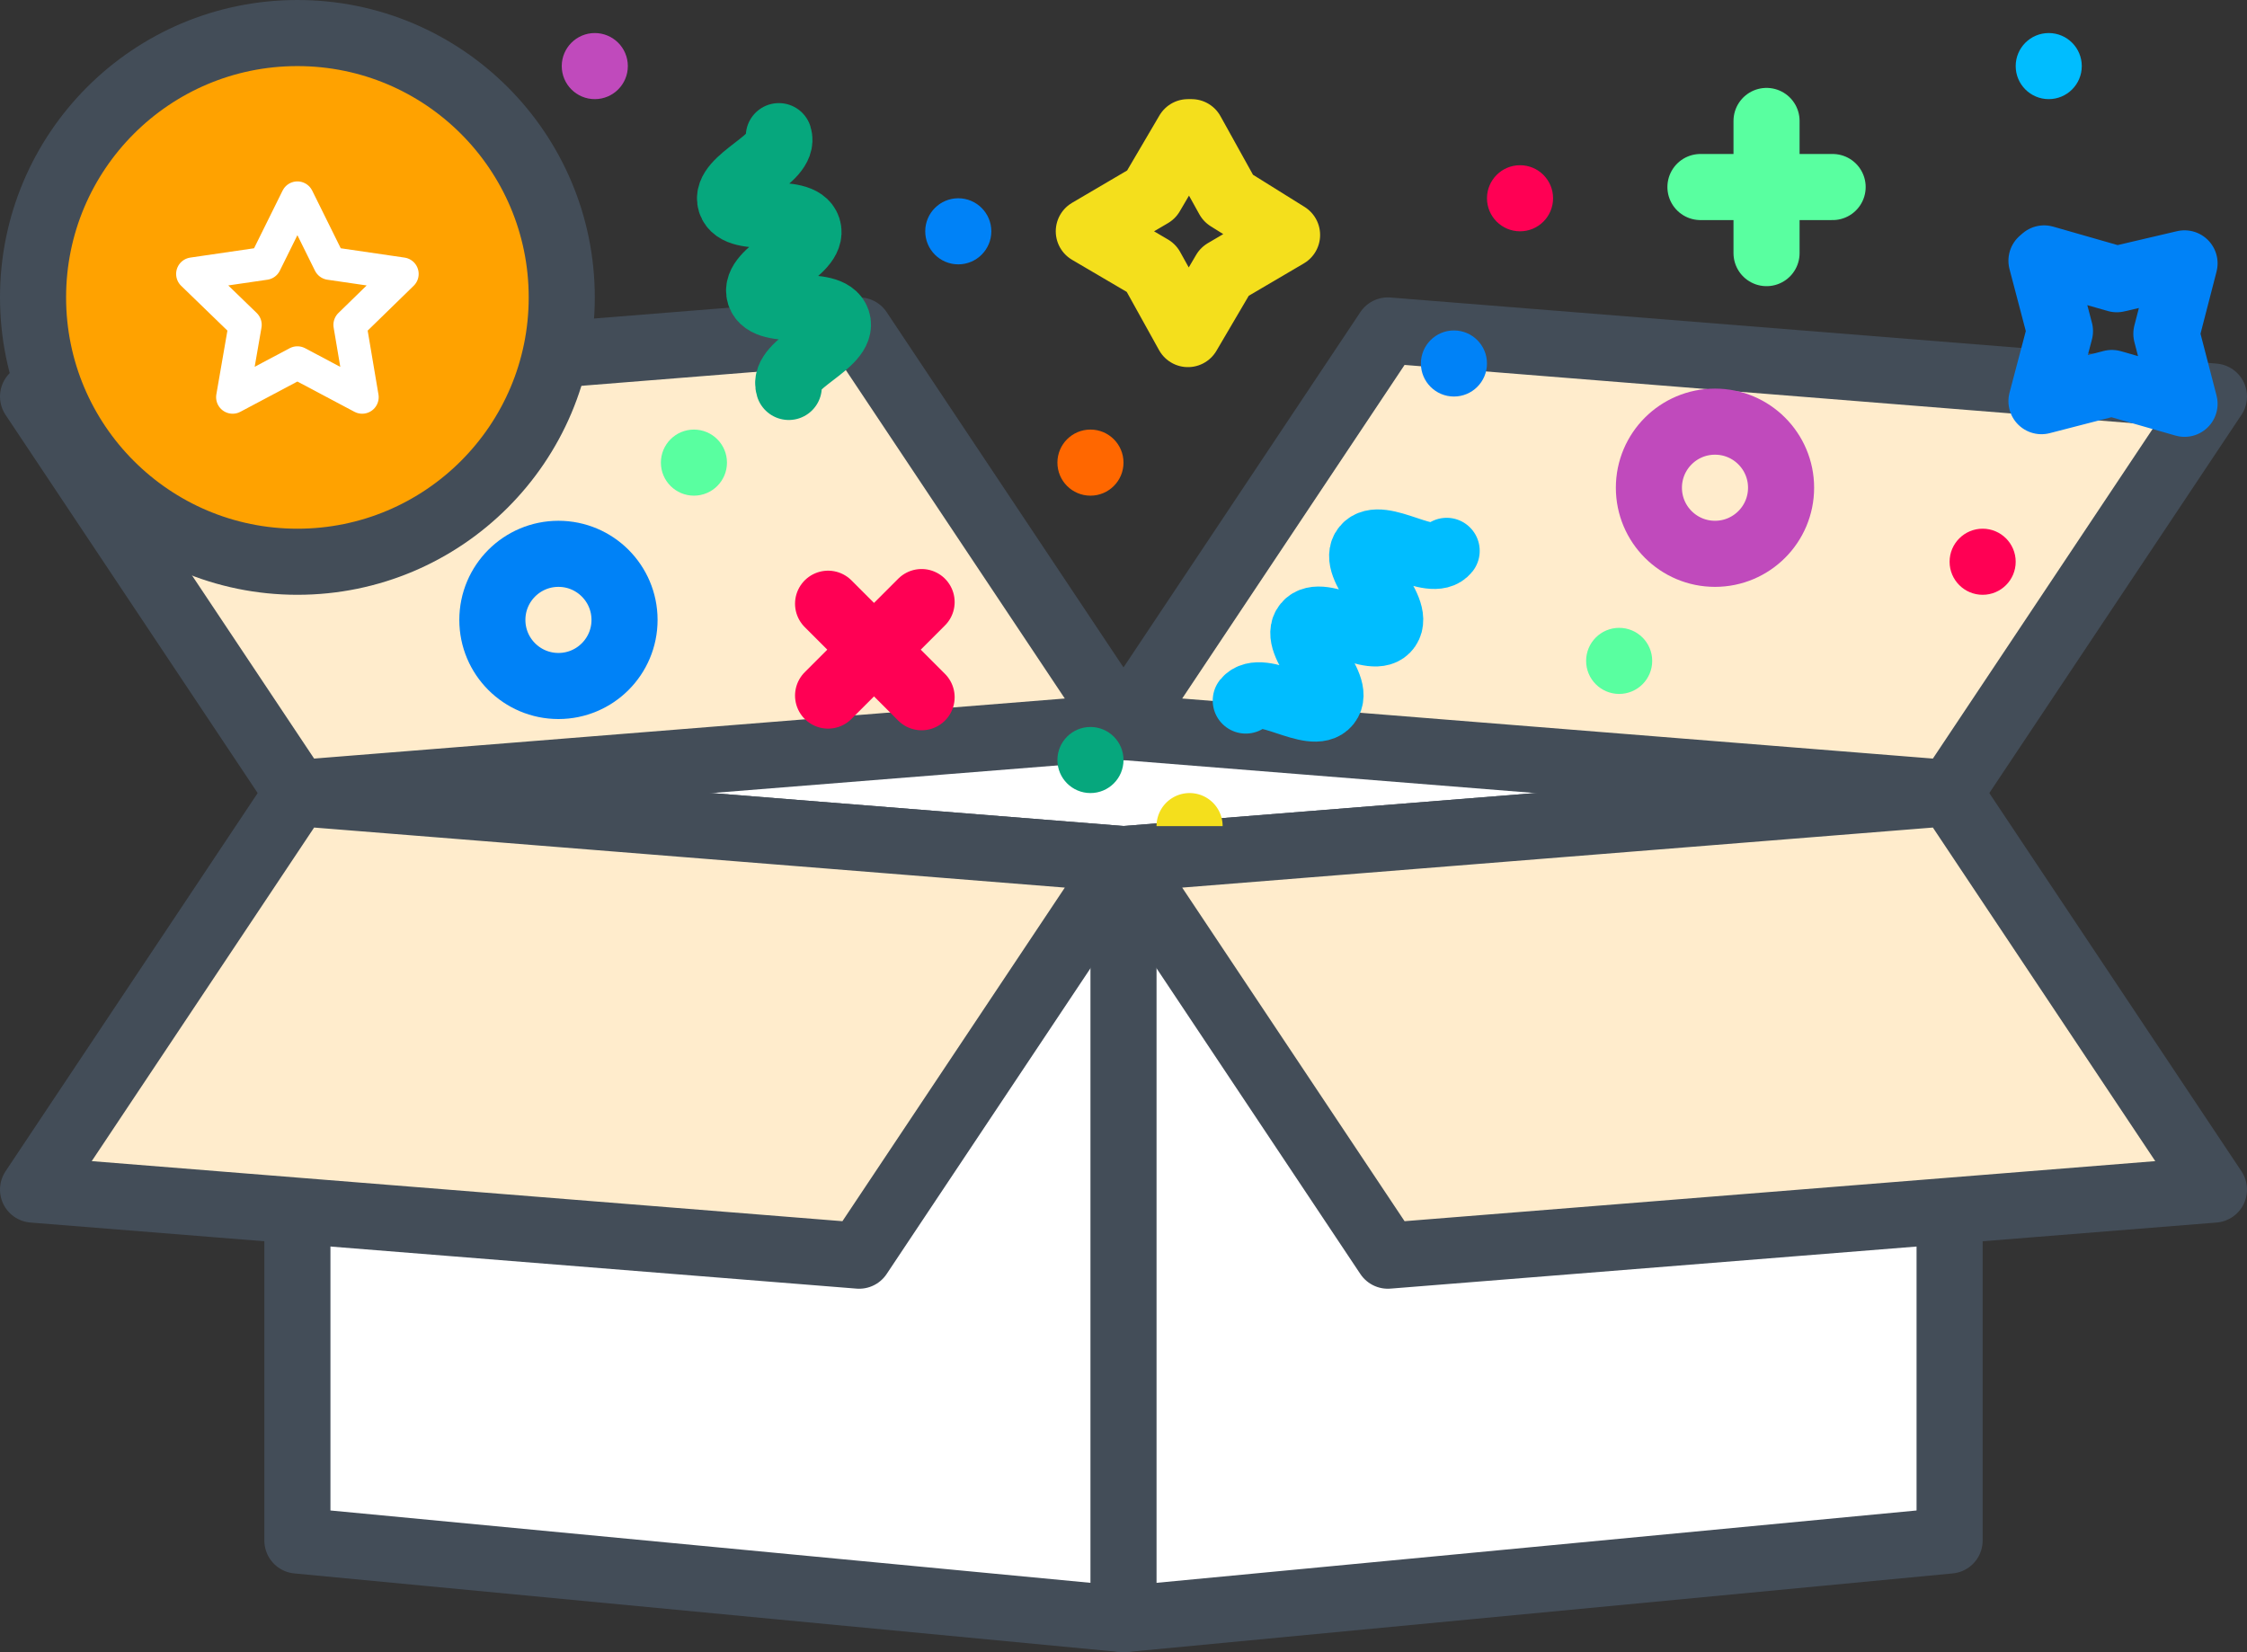 <svg xmlns="http://www.w3.org/2000/svg" viewBox="0 0 68 50"><rect x="0" y="0" width="68" height="50" fill="#333333" stroke="none"/><defs><style>.cls-1,.cls-2{fill:#fff;}.cls-11,.cls-12,.cls-2,.cls-3{stroke:#434d58;}.cls-10,.cls-11,.cls-13,.cls-14,.cls-2,.cls-3,.cls-4,.cls-5,.cls-6,.cls-7,.cls-8,.cls-9{stroke-linecap:round;stroke-linejoin:round;}.cls-10,.cls-11,.cls-12,.cls-14,.cls-2,.cls-3,.cls-4,.cls-5,.cls-6,.cls-7,.cls-8,.cls-9{stroke-width:2px;}.cls-3{fill:#ffeccc;}.cls-10,.cls-11,.cls-13,.cls-14,.cls-4,.cls-5,.cls-6,.cls-7,.cls-8,.cls-9{fill:none;}.cls-4{stroke:#59ffa0;}.cls-5{stroke:#ff0054;}.cls-6{stroke:#e5d613;}.cls-7{stroke:#f4df1c;}.cls-8{stroke:#0082f7;}.cls-9{stroke:#00bdff;}.cls-10{stroke:#06a77d;}.cls-12{fill:#ffa200;}.cls-13{stroke:#fff;}.cls-14{stroke:#c04abc;}.cls-15{fill:#59ffa0;}.cls-16{fill:#ff6700;}.cls-17{fill:#06a77d;}.cls-18{fill:#f4df1c;}.cls-19{fill:#0082f7;}.cls-20{fill:#00bdff;}.cls-21{fill:#c04abc;}.cls-22{fill:#ff0054;}</style></defs><g id="Win"><polygon class="cls-1" points="9 24 34 22 59 24 34 26 9 24"/><polygon class="cls-2" points="59 46.62 34 49 9 46.62 9 24 34 26 59 24 59 46.62"/><polygon class="cls-3" points="26 38 1 36 9 24 34 26 26 38"/><polygon class="cls-3" points="26 10 1 12 9 24 34 22 26 10"/><polygon class="cls-3" points="59 24 34 22 42 10 67 12 59 24"/><path class="cls-4" d="M53.46,7.66v-4m-2,2h4"/><path class="cls-5" d="M25.06,21.05l2.83-2.83m-2.83.05,2.83,2.83"/><polygon class="cls-3" points="59 24 34 26 42 38 67 36 59 24"/><polygon class="cls-6" points="6.06 7 7.17 9 8.95 10.11 7.06 11.22 5.95 13.11 4.83 11.11 2.95 10 4.83 8.89 5.95 7 6.06 7"/><polygon class="cls-7" points="36.06 4 37.17 6 38.95 7.11 37.06 8.22 35.95 10.11 34.84 8.11 32.95 7 34.84 5.89 35.95 4 36.06 4"/><polygon class="cls-8" points="61.86 7.82 64.06 8.45 66.11 7.97 65.56 10.1 66.11 12.22 63.91 11.59 61.78 12.14 62.34 10.02 61.78 7.89 61.86 7.82"/><path class="cls-9" d="M43.78,16.67c-.45.57-2-.67-2.47-.1S42.42,18.39,42,19s-2-.67-2.47-.1,1.11,1.82.65,2.39-2-.67-2.48-.09"/><path class="cls-10" d="M23.57,4.12c.22.7-1.68,1.3-1.46,2s2.12.09,2.34.79-1.68,1.3-1.46,2,2.12.1,2.35.8-1.69,1.3-1.47,2"/><line class="cls-11" x1="34" y1="26" x2="34" y2="49"/><circle class="cls-12" cx="9" cy="9" r="8"/><polygon class="cls-13" points="9 5.99 9.98 7.97 12.17 8.29 10.59 9.83 10.96 12.02 9 10.98 7.04 12.02 7.42 9.83 5.83 8.29 8.02 7.97 9 5.99"/><circle class="cls-14" cx="51.9" cy="14.76" r="2"/><circle class="cls-8" cx="16.9" cy="18.76" r="2"/><circle class="cls-15" cx="21" cy="14" r="1"/><circle class="cls-15" cx="49" cy="20" r="1"/><circle class="cls-16" cx="33" cy="14" r="1"/><circle class="cls-17" cx="33" cy="23" r="1"/><path class="cls-18" d="M35,25a1,1,0,0,1,2,0Z"/><circle class="cls-19" cx="29" cy="7" r="1"/><circle class="cls-19" cx="44" cy="11" r="1"/><circle class="cls-20" cx="62" cy="2" r="1"/><circle class="cls-21" cx="18" cy="2" r="1"/><circle class="cls-22" cx="46" cy="6" r="1"/><circle class="cls-22" cx="60" cy="17" r="1"/></g></svg>